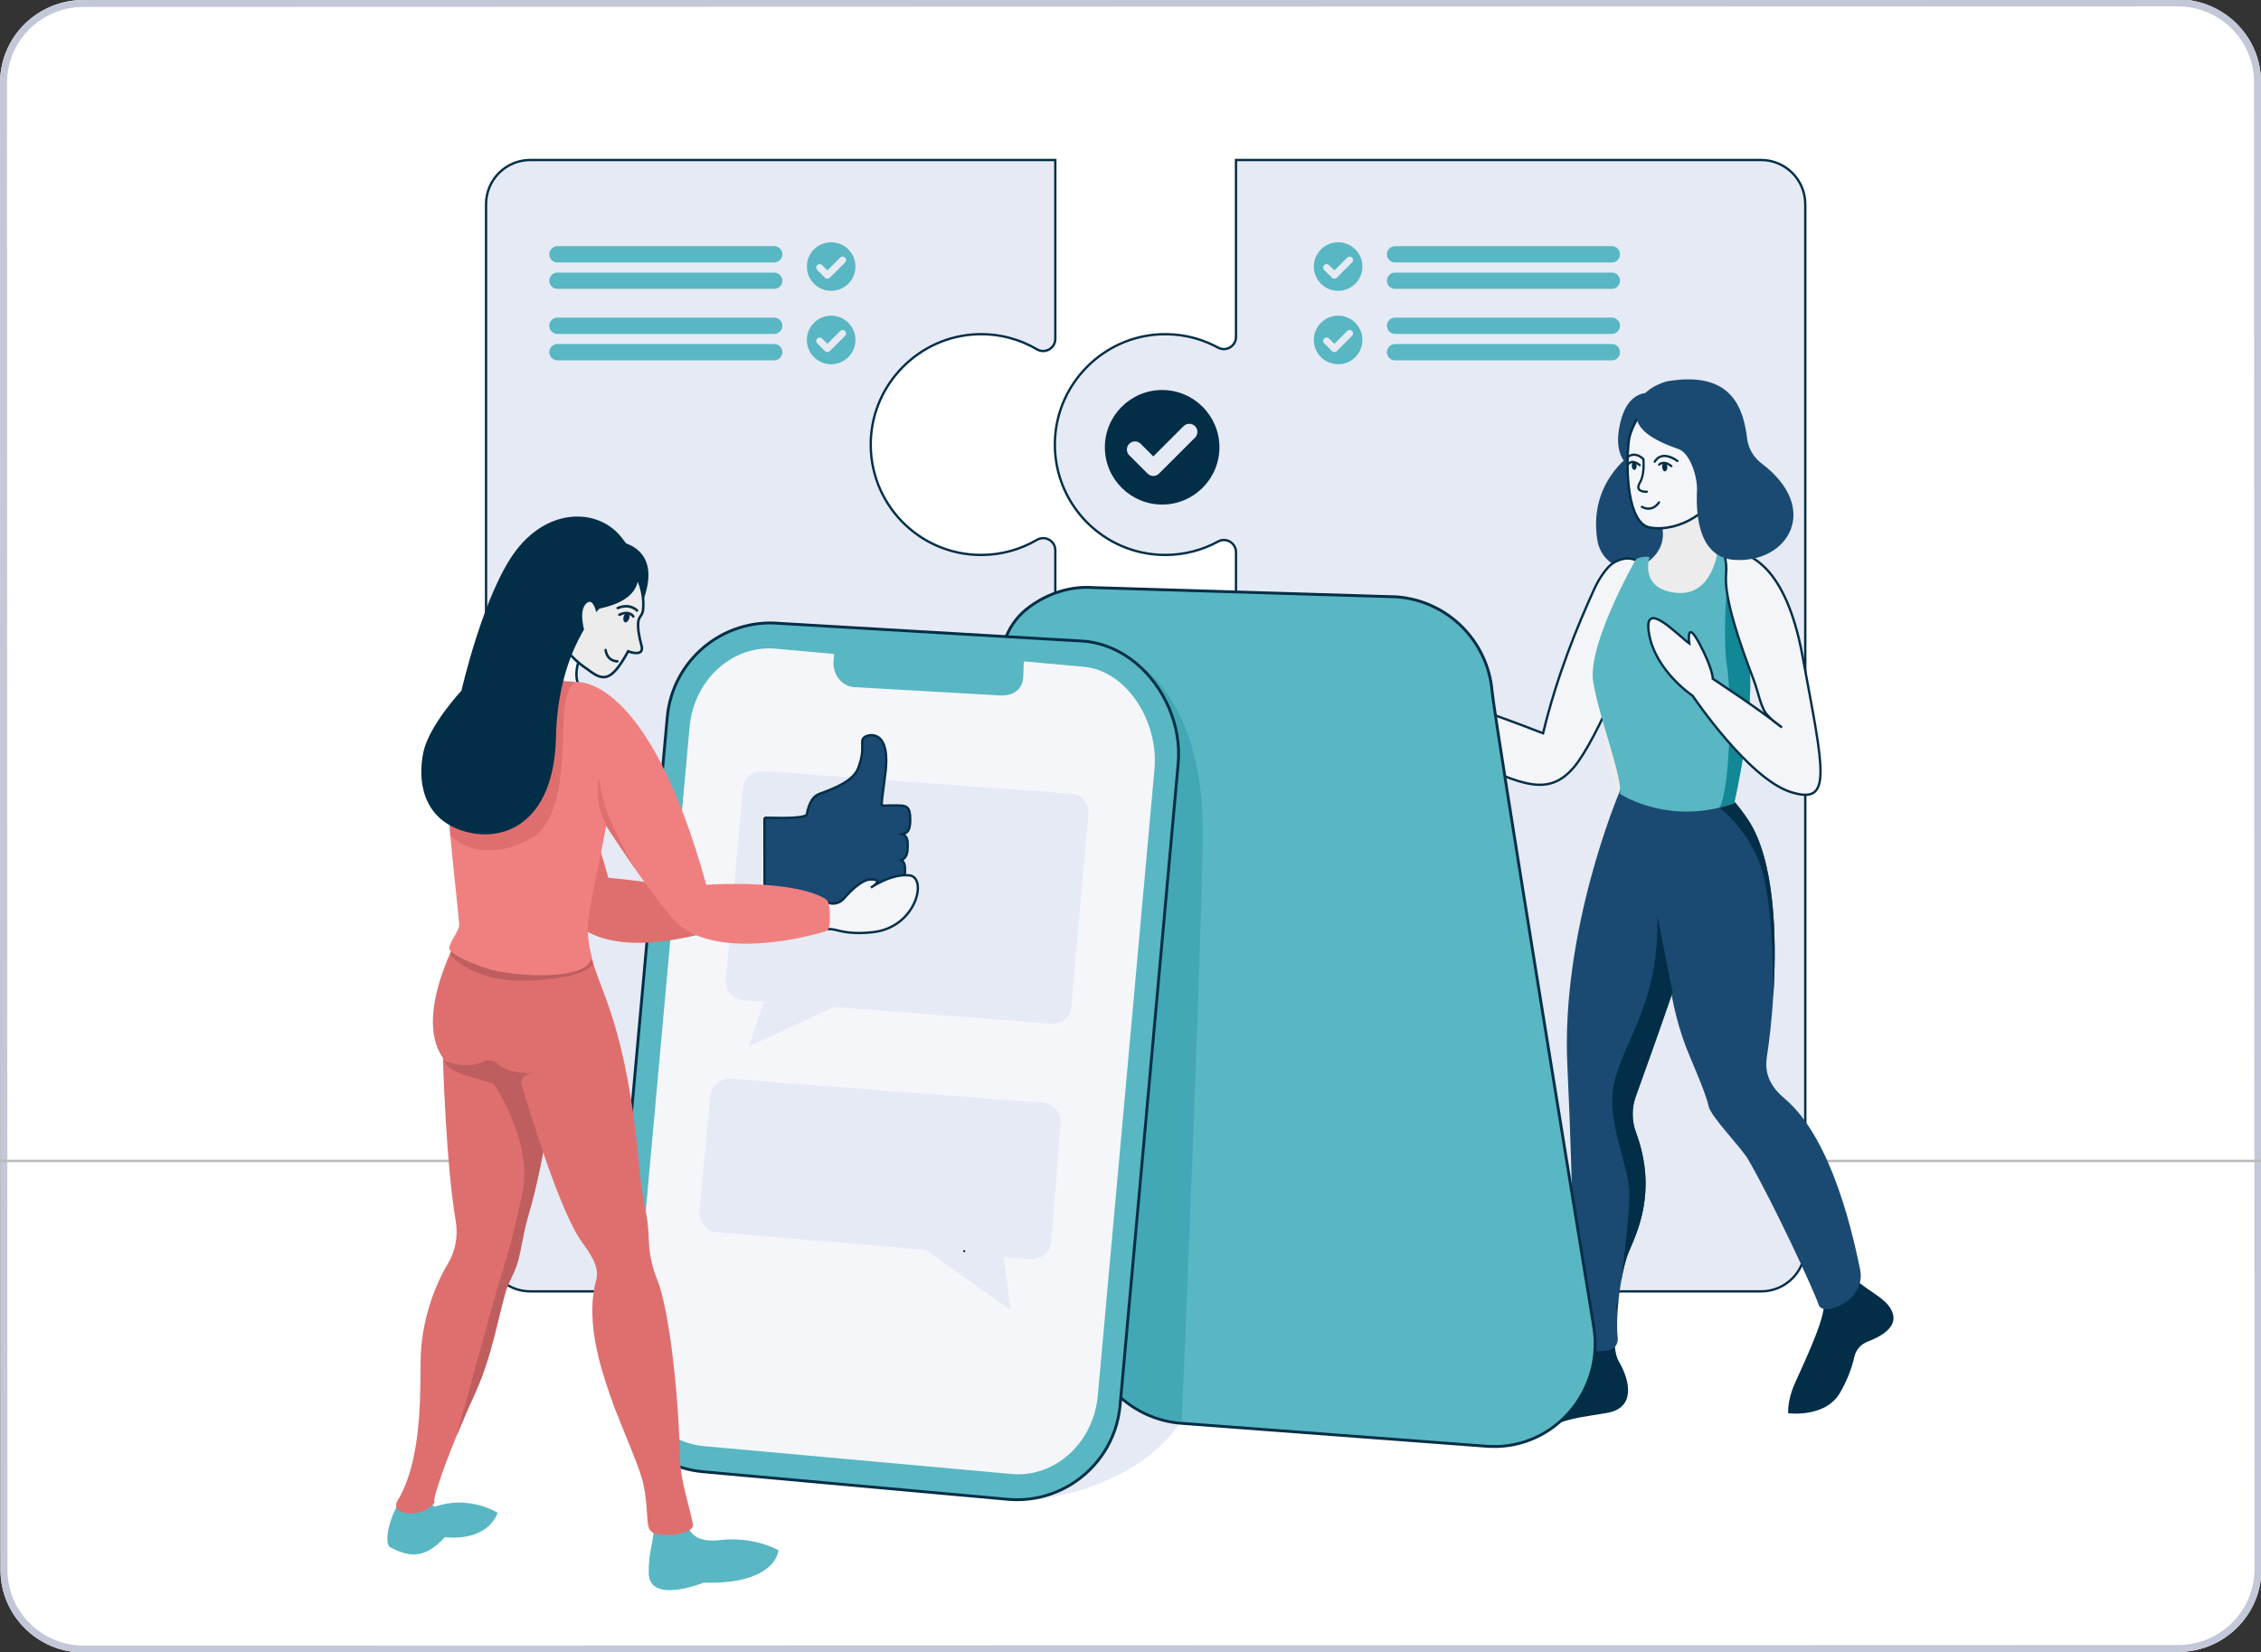 <?xml version="1.0" encoding="UTF-8"?>
<!DOCTYPE svg PUBLIC "-//W3C//DTD SVG 1.1//EN" "http://www.w3.org/Graphics/SVG/1.1/DTD/svg11.dtd">
<svg version="1.1" xmlns="http://www.w3.org/2000/svg" xmlns:xlink="http://www.w3.org/1999/xlink" x="0" y="0" width="970" height="709" viewBox="0, 0, 970, 709">
  <rect x="0" y="0" width="970" height="709" fill="#333333" stroke="none"/>
  <defs>
    <clipPath id="Clip_1">
      <path d="M458.52,284.436 L516.023,284.436 L516.023,609.753 L458.52,609.753 z"/>
    </clipPath>
    <clipPath id="Clip_2">
      <path d="M737.67,253.297 L750.894,253.297 L750.894,346.547 L737.67,346.547 z"/>
    </clipPath>
  </defs>
  <g id="Слой_1">
    <g>
      <path d="M970.01,35.249 L970.199,673.321 C970.205,692.946 954.179,708.861 934.406,708.867 L36.013,709.133 C16.241,709.139 0.205,693.232 0.199,673.608 L0.011,35.536 C0.005,15.911 16.032,-0.005 35.804,-0.011 L934.196,-0.276 C953.969,-0.282 970.005,15.624 970.01,35.249 z" fill="#FFFFFF"/>
      <path d="M934.196,-0.276 C953.969,-0.282 970.005,15.624 970.01,35.249 L970.199,673.321 C970.205,692.946 954.179,708.861 934.406,708.867 L36.013,709.133 C16.241,709.139 0.205,693.232 0.199,673.608 L0.01,35.536 C0.005,15.911 16.032,-0.005 35.804,-0.011 L934.196,-0.276 z M934.197,2.724 L35.805,2.989 C17.684,2.995 3.005,17.572 3.01,35.535 L3.199,673.607 C3.204,691.569 17.892,706.138 36.013,706.133 L934.405,705.867 C952.526,705.862 967.204,691.285 967.199,673.322 L967.01,35.25 C967.005,17.287 952.318,2.719 934.197,2.724 z" fill="#C3C8D9"/>
    </g>
    <path d="M443.376,643.529 C443.376,643.529 486.001,640.656 507.001,609.656 C528,578.656 459.001,589.656 459.001,589.656 z" fill="#E6EAF4"/>
    <path d="M680.26,575.639 C680.26,575.639 668.863,599.86 641.792,608.408 C641.792,608.408 649.628,621.231 660.314,614.82 C670.999,608.408 677.41,608.408 689.521,606.271 C701.631,604.134 699.494,592.736 694.507,584.188 C689.521,575.639 695.22,545.72 698.781,537.171 C702.044,529.342 676.698,549.994 680.26,575.639" fill="#022E47"/>
    <path d="M782.265,557.967 C784.05,563.321 775.599,581.214 770,593.656 C766.661,601.08 767.168,606.407 767.168,606.407 C767.168,606.407 782.84,608.545 789.252,597.86 C792.838,591.882 794.642,586.127 795.535,582.217 C796.221,579.206 798.38,576.761 801.271,575.676 C806.537,573.697 813.923,569.763 812.047,563.666 C809.198,554.405 793.526,552.981 790.677,539.446 C788.183,527.603 780.159,551.647 782.265,557.967" fill="#022E47"/>
    <path d="M170.601,645.854 C166.518,652.638 164.868,662.69 167.388,663.951 C174.351,667.432 181.313,670.042 190.886,659.599 C190.886,659.599 208.291,662.209 213.513,649.156 C213.513,649.156 201.329,641.325 186.535,646.545 C184.777,646.732 179.785,630.597 170.601,645.854" fill="#58B7C3"/>
    <path d="M294.837,652.156 C294.837,652.156 293.967,662.599 308.762,660.859 C323.556,659.118 334,665.21 334,665.21 C334,665.21 333.129,680.005 301.799,679.135 C301.799,679.135 278.302,688.708 278.302,674.783 C278.302,660.859 282.653,660.859 279.172,642.583 C276.07,626.297 292.5,642.156 294.837,652.156" fill="#58B7C3"/>
    <g>
      <path d="M0,498.156 L970,498.156" fill="#FFFFFF"/>
      <path d="M0,498.156 L970,498.156" fill-opacity="0" stroke="#B9B9BB" stroke-width="1"/>
    </g>
    <path d="M774.481,87.617 L774.481,535.177 C774.481,545.647 765.99,554.137 755.52,554.137 L530.26,554.137 L530.26,467.117 C538.919,474.977 550.51,479.667 563.21,479.377 C587.89,478.807 608.231,458.987 609.39,434.326 C610.68,407.117 589.01,384.657 562.081,384.657 C549.831,384.657 538.669,389.307 530.26,396.927 L530.26,236.957 C530.26,233.027 526.049,230.467 522.599,232.357 C515.861,236.037 508.13,238.127 499.919,238.127 C493.27,238.127 486.93,236.757 481.19,234.277 C481.121,234.247 481.04,234.217 480.97,234.187 C463.59,226.597 451.66,208.877 452.609,188.497 C453.741,164.207 473.451,144.537 497.741,143.447 C499.81,143.357 501.85,143.397 503.85,143.567 C510.581,144.117 516.919,146.087 522.56,149.157 C526.031,151.047 530.26,148.527 530.26,144.577 L530.26,68.657 L755.52,68.657 C765.99,68.657 774.481,77.147 774.481,87.617" fill="#E6EAF4"/>
    <path d="M774.481,87.617 L774.481,535.177 C774.481,545.647 765.99,554.137 755.52,554.137 L530.26,554.137 L530.26,467.117 C538.919,474.977 550.51,479.667 563.21,479.377 C587.89,478.807 608.231,458.987 609.39,434.326 C610.68,407.117 589.01,384.657 562.081,384.657 C549.831,384.657 538.669,389.307 530.26,396.927 L530.26,236.957 C530.26,233.027 526.049,230.467 522.599,232.357 C515.861,236.037 508.13,238.127 499.919,238.127 C493.27,238.127 486.93,236.757 481.19,234.277 C481.121,234.247 481.04,234.217 480.97,234.187 C463.59,226.597 451.66,208.877 452.609,188.497 C453.741,164.207 473.451,144.537 497.741,143.447 C499.81,143.357 501.85,143.397 503.85,143.567 C510.581,144.117 516.919,146.087 522.56,149.157 C526.031,151.047 530.26,148.527 530.26,144.577 L530.26,68.657 L755.52,68.657 C765.99,68.657 774.481,77.147 774.481,87.617 z" fill-opacity="0" stroke="#022E47" stroke-width="1"/>
    <path d="M530.393,434.294 C529.246,458.892 509.193,478.607 484.58,479.365 C472.455,479.739 461.309,475.554 452.741,468.398 L452.741,554.134 L227.484,554.134 C217.011,554.134 208.522,545.645 208.522,535.172 L208.522,87.618 C208.522,77.146 217.011,68.657 227.484,68.657 L452.741,68.657 L452.741,145.405 C452.741,149.432 448.371,151.946 444.899,149.906 C437.409,145.504 428.6,143.101 419.201,143.433 C394.62,144.3 374.55,164.293 373.591,188.871 C372.538,215.895 394.128,238.129 420.918,238.129 C429.65,238.129 437.826,235.77 444.847,231.656 C448.343,229.607 452.741,232.077 452.741,236.13 L452.741,395.65 C460.955,388.79 471.538,384.661 483.083,384.661 C509.997,384.661 531.663,407.101 530.393,434.294" fill="#E6EAF4"/>
    <path d="M530.393,434.294 C529.246,458.892 509.193,478.607 484.58,479.365 C472.455,479.739 461.309,475.554 452.741,468.398 L452.741,554.134 L227.484,554.134 C217.011,554.134 208.522,545.645 208.522,535.172 L208.522,87.618 C208.522,77.146 217.011,68.657 227.484,68.657 L452.741,68.657 L452.741,145.405 C452.741,149.432 448.371,151.946 444.899,149.906 C437.409,145.504 428.6,143.101 419.201,143.433 C394.62,144.3 374.55,164.293 373.591,188.871 C372.538,215.895 394.128,238.129 420.918,238.129 C429.65,238.129 437.826,235.77 444.847,231.656 C448.343,229.607 452.741,232.077 452.741,236.13 L452.741,395.65 C460.955,388.79 471.538,384.661 483.083,384.661 C509.997,384.661 531.663,407.101 530.393,434.294 z" fill-opacity="0" stroke="#022E47" stroke-width="1"/>
    <path d="M721,173.657 C721,173.657 700.919,158.194 695.22,180.99 C689.521,203.785 708.755,203.785 708.755,203.785 C708.755,203.785 740.233,200.014 721,173.657" fill="#1A4A71"/>
    <path d="M704.48,191.675 C704.48,191.675 680.972,203.785 685.246,231.568 C687.572,246.685 708.754,250.801 723.001,232.28 C737.249,213.758 704.48,191.675 704.48,191.675" fill="#1A4A71"/>
    <path d="M708.755,216.607 C708.755,216.607 720.152,230.855 707.33,240.828 C694.507,250.801 732.92,259.534 740.428,247.331 C747.935,235.128 745.085,193.099 708.755,216.607" fill="#ECECEC"/>
    <path d="M705.192,241.541 C705.192,241.541 685.246,260.062 685.246,278.583 C685.246,297.105 689.52,349.82 705.192,351.957 C720.864,354.094 749.359,346.971 750.071,302.092 C750.784,257.213 750.071,235.842 705.192,241.541" fill="#ECECEC"/>
    <path d="M701.76,470.536 C699.96,475.526 700.031,480.976 701.87,485.946 C711.281,511.356 702.04,529.347 698.781,537.167 C697.401,540.476 696.231,545.326 695.361,550.557 C695.071,552.347 694.81,554.167 694.59,555.996 L694.56,556.207 C694.51,556.627 694.46,557.047 694.42,557.467 C693.75,563.637 693.55,569.637 694,573.656 C695.09,583.496 678,578.656 678,578.656 C674.441,553.007 675.27,515.797 672.42,457.387 C669.571,398.976 694.611,340.276 694.611,340.276 C706.83,304.376 735.821,348.396 737.25,359.076 C737.981,364.606 727.68,396.387 717.56,425.807 C711.38,443.766 705.26,460.847 701.76,470.536" fill="#1A4A71"/>
    <path d="M780.27,559.967 C778.161,553.647 760.97,516.567 750.07,497.667 C746.991,492.326 733.93,479.147 733,474.656 C731.77,468.696 725.549,455.107 723.371,449.417 C705.96,404.007 718.02,343.407 718.02,343.407 C718.02,343.407 724.96,329.517 737.84,338.347 C741.451,340.817 745.541,345.087 750.07,351.957 C761.13,368.746 762.39,400.637 760.82,426.647 L760.81,426.696 C760.18,437.017 759.1,446.417 758.01,453.567 C756.861,461.097 759.871,466.567 765.701,471.467 C786.6,489.036 795.51,532.817 798,544.656 C800.85,558.187 782.049,565.317 780.27,559.967" fill="#1A4A71"/>
    <path d="M706.881,253.563 C708.735,243.003 701.111,236.005 692,241.657 C689.362,243.292 686.015,248.23 684,252.657 C676.934,268.184 668,289.657 662,314.657 C662,314.657 615.435,296.393 605.462,296.393 C595.488,296.393 606.887,316.338 629.683,326.312 C652.478,336.285 664.073,342.408 675.274,329.161 C685,317.657 703.01,275.606 706.881,253.563" fill="#F4F5F9"/>
    <path d="M706.881,253.563 C708.735,243.003 701.111,236.005 692,241.657 C689.362,243.292 686.015,248.23 684,252.657 C676.934,268.184 668,289.657 662,314.657 C662,314.657 615.435,296.393 605.462,296.393 C595.488,296.393 606.887,316.338 629.683,326.312 C652.478,336.285 664.073,342.408 675.274,329.161 C685,317.657 703.01,275.606 706.881,253.563 z" fill-opacity="0" stroke="#022E47" stroke-width="1"/>
    <path d="M706.332,173.464 C703.178,178.307 699.334,183.886 698.711,189.632 C697.424,201.508 698.181,224.757 707.897,226.376 C720.984,228.557 735.315,218.477 737.496,209.025 C739.496,200.36 723.562,147.012 706.332,173.464" fill="#F4F5F9"/>
    <path d="M706.332,173.464 C703.178,178.307 699.334,183.886 698.711,189.632 C697.424,201.508 698.181,224.757 707.897,226.376 C720.984,228.557 735.315,218.477 737.496,209.025 C739.496,200.36 723.562,147.012 706.332,173.464 z" fill-opacity="0" stroke="#022E47" stroke-width="1.021"/>
    <path d="M639.59,620.687 C638.99,620.667 638.38,620.626 637.76,620.586 L541.5,613.346 L506.93,610.747 C496.87,609.987 487.85,605.937 480.83,599.737 C477.3,596.596 474.27,592.917 471.88,588.826 C468.64,583.286 466.57,576.987 465.99,570.326 C464.88,557.557 430.58,308.387 430.58,308.387 C430.02,305.056 429.53,301.716 429.21,298.417 C428.81,294.426 428.65,290.486 428.84,286.686 C429.11,281.906 429.95,277.346 431.66,273.176 C433.7,268.176 436.98,263.746 441.98,260.176 C449.85,254.556 459.24,251.406 469.03,252.136 L599.18,256.107 C621.21,257.766 638.27,275.206 640.12,296.526 C641.16,308.406 675.72,520.316 683.76,569.477 C688.18,596.576 667.03,621.636 639.59,620.687" fill="#58B7C3"/>
    <path d="M639.59,620.687 C638.99,620.667 638.38,620.626 637.76,620.586 L541.5,613.346 L506.93,610.747 C496.87,609.987 487.85,605.937 480.83,599.737 C477.3,596.596 474.27,592.917 471.88,588.826 C468.64,583.286 466.57,576.987 465.99,570.326 C464.88,557.557 430.58,308.387 430.58,308.387 C430.02,305.056 429.53,301.716 429.21,298.417 C428.81,294.426 428.65,290.486 428.84,286.686 C429.11,281.906 429.95,277.346 431.66,273.176 C433.7,268.176 436.98,263.746 441.98,260.176 C449.85,254.556 459.24,251.406 469.03,252.136 L599.18,256.107 C621.21,257.766 638.27,275.206 640.12,296.526 C641.16,308.406 675.72,520.316 683.76,569.477 C688.18,596.576 667.03,621.636 639.59,620.687 z" fill-opacity="0" stroke="#022E47" stroke-width="1.218"/>
    <path d="M760.82,426.646 L760.809,426.697 C760.809,426.697 761,390.656 756,373.656 C751,356.656 737.67,346.556 737.67,346.556 L737.84,338.346 C741.45,340.816 745.54,345.086 750.07,351.956 C761.13,368.746 762.389,400.637 760.82,426.646" fill="#022E47"/>
    <path d="M256.767,268.587 C256.767,268.587 241.973,286.424 249.37,295.781 C254.107,301.774 240.104,300.002 229.422,297.953 C223.63,296.842 220.211,290.813 222.235,285.274 L229.386,265.705 C232.12,258.221 241.458,255.728 247.56,260.853 z" fill="#F4F5F9"/>
    <path d="M256.767,268.587 C256.767,268.587 241.973,286.424 249.37,295.781 C254.107,301.774 240.104,300.002 229.422,297.953 C223.63,296.842 220.211,290.813 222.235,285.274 L229.386,265.705 C232.12,258.221 241.458,255.728 247.56,260.853 L256.767,268.587 z" fill-opacity="0" stroke="#022E47" stroke-width="1.04"/>
    <path d="M262.914,231.948 C262.914,231.948 288.361,232.769 273.585,263.141 C258.81,293.513 233.363,250.828 262.914,231.948" fill="#022E47"/>
    <g clip-path="url(#Clip_1)" opacity="0.25">
      <path d="M507,609.656 C499,610.656 485,603.656 481,598.656 L458.52,285.546 L487.16,284.436 L487.19,284.436 C488.11,284.626 516.952,300.595 516,359.656 C515,421.656 507,609.656 507,609.656" fill="#007A8A"/>
    </g>
    <path d="M505.46,327.586 L480.83,599.736 L480.53,603.086 C479.21,617.676 470.98,629.976 459.36,637.056 C451.51,641.836 442.12,644.236 432.27,643.346 L301.6,631.526 C277.15,629.306 259.13,607.707 261.34,583.256 L286.26,307.756 C288.47,283.316 310.08,265.286 334.53,267.496 L431.66,273.176 L465.2,275.136 C473.43,275.886 480.94,279.306 487.19,284.436 C499.49,294.566 506.93,311.376 505.46,327.586" fill="#58B7C3"/>
    <path d="M505.46,327.586 L480.83,599.736 L480.53,603.086 C479.21,617.676 470.98,629.976 459.36,637.056 C451.51,641.836 442.12,644.236 432.27,643.346 L301.6,631.526 C277.15,629.306 259.13,607.707 261.34,583.256 L286.26,307.756 C288.47,283.316 310.08,265.286 334.53,267.496 L431.66,273.176 L465.2,275.136 C473.43,275.886 480.94,279.306 487.19,284.436 C499.49,294.566 506.93,311.376 505.46,327.586 z" fill-opacity="0" stroke="#022E47" stroke-width="1.218"/>
    <path d="M495.293,329.999 L470.969,598.89 C469.138,619.128 452.578,634.169 433.992,632.49 L301.85,620.536 C283.264,618.854 269.683,601.086 271.514,580.846 L295.838,311.956 C297.669,291.715 314.218,276.673 332.804,278.354 L357.887,280.624 L357.624,283.523 C357.103,289.288 360.98,294.361 366.273,294.839 L428.427,298.371 C433.72,298.849 438.445,296.646 438.966,290.882 L439.229,283.799 L464.946,286.125 C483.532,287.807 497.124,309.759 495.293,329.999" fill="#F5F6FA"/>
    <path d="M237.01,457.436 C236.84,463.626 236.38,469.786 235.72,475.786 C233.76,493.736 229.98,510.286 226.57,521.836 C225.34,526.006 224.46,530.626 223.09,537.506 C221.35,546.208 218.51,548.867 216.99,554.036 C213.77,565.036 210.88,582.406 203.94,597.547 C201,603.977 198.29,610.256 195.92,616.016 C189.19,632.417 185.24,644.686 186.531,644.547 C182,651.656 166.52,650.636 170.6,643.857 C179.781,628.596 180.44,605.386 180.44,584.497 C180.44,567.737 186.34,551.857 192.02,542.497 C195.41,536.906 196.6,530.276 195.5,523.826 C191.29,499.357 190.02,453.957 190.02,453.957 C176.09,433.936 200.46,394.776 200.46,394.776 C237.01,386.076 237.88,426.107 237.01,457.436" fill="#DF6F6F"/>
    <path d="M218.924,298.359 C229.631,306.86 247.44,327.561 261,376.656 C261,376.656 298.965,379.66 313.389,388.235 C314.525,388.911 315.98,388.666 316.804,387.633 C319.545,384.2 325.569,377.371 330.13,377.371 C336.221,377.371 330.13,380.853 330.13,380.853 C330.13,380.853 338.832,374.761 346.665,375.631 C354.497,376.501 349.672,397.924 331,399.998 C322.924,400.896 318.549,399.942 315.013,399.047 C312.59,398.434 308.649,398.509 306.256,399.231 C292.923,403.252 259.322,411.145 244.842,393.906 C226.567,372.15 211.772,321.674 211.772,321.674 L207.305,306.095 C205.336,299.23 213.331,293.918 218.924,298.359" fill="#DF6F6F"/>
    <path d="M235.72,475.786 C233.76,493.736 229.98,510.286 226.57,521.837 C225.34,526.007 224.46,530.627 223.09,537.507 C221.35,546.207 218.51,548.866 216.991,554.036 C213.77,565.036 210.88,582.406 203.94,597.547 C201,603.976 198.29,610.257 195.92,616.016 C195.92,616.016 211,560.656 214,550.656 C217,540.656 219,535.656 224,512.656 C229,489.656 211.75,465.057 211.75,465.057 L216,458.656 z" fill="#BF5E5E"/>
    <path d="M253.545,409.571 C256.866,425.346 268.742,437.954 274.524,503.321 C274.985,508.536 275.78,513.715 276.867,518.836 C277.526,521.947 278.173,526.215 278.301,531.342 C278.452,537.396 279.611,543.412 281.917,549.01 C286.404,559.911 290.884,592.142 291.772,626.244 C292.017,635.628 295.471,644.91 297.274,654.123 C297.848,657.059 291,658.656 288,658.656 C274.075,658.656 279.653,655.859 276.172,637.583 C273.07,621.297 247.453,579.274 255.755,549.424 C257.453,543.319 252.817,537.477 249.194,532.28 C238.217,516.532 222.215,460.047 222.215,460.047 C222.215,460.047 212.618,449.947 210.902,443.512 C208.498,434.5 212.379,420.461 214.383,410.441 C217.864,393.036 250.064,393.036 253.545,409.571" fill="#DF6F6F"/>
    <path d="M193.142,409.709 C193.142,409.709 203,422.656 230,420.656 C257,418.656 254.205,412.279 254.205,412.279 L200,402.656 L195.171,404.599 z" fill="#BF5E5E"/>
    <path d="M230.048,287.733 C230.048,287.733 270.702,294.051 262,343.657 C253.297,393.262 250.064,393.036 253.545,409.571 C255.503,418.868 231.904,420.222 213,416.656 C209.084,415.918 195.671,411.258 193,407.656 C191.496,405.629 197.243,399.576 197,396.656 C196,384.656 193.908,369.004 192.626,351.263 C187.404,279.03 230.048,287.733 230.048,287.733" fill="#F08080"/>
    <path d="M466.983,348.966 L459.589,431.91 C459.31,436.281 455.511,439.581 451.14,439.251 L357.979,432.078 L321.331,448.961 L327.682,429.79 L318.632,429.108 C314.319,428.778 311.078,425.038 311.364,420.725 L318.744,338.152 C319.03,333.877 322.682,330.62 326.965,330.818 L459.488,340.591 C463.888,340.796 467.269,344.566 466.983,348.966" fill="#E6EAF4"/>
    <path d="M429.311,538.372 L414.003,537.093 L413.333,536.614 z" fill="#FFFFFF"/>
    <path d="M429.311,538.372 L414.003,537.093 L413.333,536.614 L429.311,538.372 z" fill-opacity="0" stroke="#000000" stroke-width="0.711"/>
    <path d="M454.975,482.266 L451.059,532.544 C450.698,537.23 446.586,540.722 441.901,540.329 L430.569,539.38 L433.661,562.177 L397.1,536.272 L307.84,528.809 C303.265,528.425 299.827,524.47 300.086,519.887 L304.621,470.911 C304.888,466.179 308.984,462.584 313.708,462.93 L447.151,473.162 C451.828,473.508 455.336,477.589 454.975,482.266" fill="#E6EAF4"/>
    <g>
      <path d="M414.003,537.093 L413.333,536.614" fill="#FFFFFF"/>
      <path d="M414.003,537.093 L413.333,536.614" fill-opacity="0" stroke="#000000" stroke-width="0.68"/>
    </g>
    <path d="M388.453,358.815 C389.507,359.947 389.495,361.795 389.361,364.485 C389.221,367.225 388.128,368.519 386.677,369.113 C388.14,369.876 388.313,371.349 388.291,374.296 C388.263,377.837 386.145,379.205 384.021,379.737 C385.461,380.342 386.515,381.435 386.515,383.491 C386.515,388.775 384.363,389.38 381.965,389.559 C379.443,389.755 376.306,389.851 372.367,389.851 C368.573,389.851 364.6,389.761 361.099,389.688 C358.219,389.621 355.602,389.565 353.545,389.565 C349.953,389.419 348.077,387.223 346.569,385.453 C345.835,384.589 345.14,383.777 344.39,383.362 C343.045,382.623 341.336,382.309 338.68,382.309 C337.419,382.309 336.041,382.377 334.545,382.449 C332.774,382.533 330.768,382.633 328.605,382.633 C328.269,382.633 328,382.359 328,382.023 L327.955,351.491 C327.955,351.329 328.017,351.172 328.135,351.06 C328.247,350.942 328.398,350.88 328.561,350.88 C329.149,350.88 329.956,350.898 330.909,350.914 C332.27,350.948 333.929,350.982 335.654,350.982 C345.331,350.982 346.054,349.754 346.104,349.508 C347.04,344.565 348.783,341.68 351.411,340.694 L352.094,340.436 C358.011,338.223 366.124,335.186 368.243,329.448 C369.985,324.725 369.952,322.36 369.912,319.62 C369.901,319.161 369.895,318.696 369.901,318.214 C369.907,316.174 372.103,315.452 373.98,315.452 C374.244,315.452 374.462,315.468 374.597,315.485 C380.637,316.382 380.547,325.481 379.953,330.827 C379.696,333.129 379.382,335.511 379.085,337.69 C378.648,340.94 378.16,344.594 378.266,345.647 C379.466,345.709 379.97,345.687 380.665,345.653 C381.472,345.613 382.514,345.563 385.097,345.625 L385.573,345.636 C388.722,345.692 390.504,346 390.504,351.553 C390.504,356.091 389.523,357.481 387.103,357.952 C387.669,358.165 388.106,358.439 388.453,358.815" fill="#1A4A71"/>
    <path d="M388.453,358.815 C389.507,359.947 389.495,361.795 389.361,364.485 C389.221,367.225 388.128,368.519 386.677,369.113 C388.14,369.876 388.313,371.349 388.291,374.296 C388.263,377.837 386.145,379.205 384.021,379.737 C385.461,380.342 386.515,381.435 386.515,383.491 C386.515,388.775 384.363,389.38 381.965,389.559 C379.443,389.755 376.306,389.851 372.367,389.851 C368.573,389.851 364.6,389.761 361.099,389.688 C358.219,389.621 355.602,389.565 353.545,389.565 C349.953,389.419 348.077,387.223 346.569,385.453 C345.835,384.589 345.14,383.777 344.39,383.362 C343.045,382.623 341.336,382.309 338.68,382.309 C337.419,382.309 336.041,382.377 334.545,382.449 C332.774,382.533 330.768,382.633 328.605,382.633 C328.269,382.633 328,382.359 328,382.023 L327.955,351.491 C327.955,351.329 328.017,351.172 328.135,351.06 C328.247,350.942 328.398,350.88 328.561,350.88 C329.149,350.88 329.956,350.898 330.909,350.914 C332.27,350.948 333.929,350.982 335.654,350.982 C345.331,350.982 346.054,349.754 346.104,349.508 C347.04,344.565 348.783,341.68 351.411,340.694 L352.094,340.436 C358.011,338.223 366.124,335.186 368.243,329.448 C369.985,324.725 369.952,322.36 369.912,319.62 C369.901,319.161 369.895,318.696 369.901,318.214 C369.907,316.174 372.103,315.452 373.98,315.452 C374.244,315.452 374.462,315.468 374.597,315.485 C380.637,316.382 380.547,325.481 379.953,330.827 C379.696,333.129 379.382,335.511 379.085,337.69 C378.648,340.94 378.16,344.594 378.266,345.647 C379.466,345.709 379.97,345.687 380.665,345.653 C381.472,345.613 382.514,345.563 385.097,345.625 L385.573,345.636 C388.722,345.692 390.504,346 390.504,351.553 C390.504,356.091 389.523,357.481 387.103,357.952 C387.669,358.165 388.106,358.439 388.453,358.815 z" fill-opacity="0" stroke="#022E47" stroke-width="1"/>
    <path d="M354.969,387.241 C357.417,388.295 360.269,387.605 362.016,385.594 C365.105,382.037 369.874,377.371 373.644,377.371 C379.736,377.371 373.644,380.852 373.644,380.852 C373.644,380.852 382.346,374.761 390.179,375.631 C398.011,376.501 393.186,397.924 374.514,399.998 C366.29,400.912 361.904,399.907 358.333,398.998 C356.142,398.44 352.567,398.491 350.371,399.026 C339.427,401.691 342.421,381.843 354.969,387.241" fill="#F4F5F9"/>
    <path d="M354.969,387.241 C357.417,388.295 360.269,387.605 362.016,385.594 C365.105,382.037 369.874,377.371 373.644,377.371 C379.736,377.371 373.644,380.852 373.644,380.852 C373.644,380.852 382.346,374.761 390.179,375.631 C398.011,376.501 393.186,397.924 374.514,399.998 C366.29,400.912 361.904,399.907 358.333,398.998 C356.142,398.44 352.567,398.491 350.371,399.026 C339.427,401.691 342.421,381.843 354.969,387.241 z" fill-opacity="0" stroke="#022E47" stroke-width="1"/>
    <path d="M246.963,292.649 C246.963,292.649 277.762,288.278 303,379.656 C303,379.656 339.575,377.082 354,385.656 C355.136,386.332 356,387.656 356,392.656 C356,396.779 356.088,399.003 354,399.656 C341.684,403.509 303.328,411.73 288.357,393.906 C270.081,372.149 247,333.657 247,333.657 L238.608,320.229 C232.466,310.402 236.4,297.415 246.963,292.649" fill="#F08080"/>
    <path d="M512.687,187.78 L497.246,203.218 C496.592,203.874 495.717,204.236 494.79,204.236 C493.862,204.236 492.99,203.874 492.332,203.218 L484.462,195.35 C483.806,194.694 483.444,193.822 483.444,192.891 C483.444,191.963 483.806,191.091 484.462,190.434 C485.12,189.778 485.993,189.416 486.922,189.416 C487.85,189.416 488.723,189.778 489.379,190.434 L494.79,195.845 L507.771,182.864 C508.427,182.208 509.302,181.846 510.229,181.846 C511.159,181.846 512.031,182.208 512.687,182.864 C514.042,184.218 514.042,186.424 512.687,187.78 M498.574,167.355 C485.025,167.355 474,178.379 474,191.929 C474,205.482 485.025,216.507 498.574,216.507 C512.127,216.507 523.151,205.482 523.151,191.929 C523.151,178.379 512.127,167.355 498.574,167.355" fill="#022E47"/>
    <path d="M744,344.657 C741.85,345.427 739.73,346.057 737.67,346.547 C712.89,352.587 695,340.657 695,340.657 C696.06,333.207 686.18,308.637 683.52,292.677 C680.86,276.717 701.71,240.197 701.71,240.197 C703.04,238.767 708.43,238.517 707.59,239.357 C707.59,239.357 703.21,252.777 719.17,254.377 C735.12,255.977 737,235.657 737,235.657 C740.72,235.657 741,238.657 741,238.657 C740.9,241.967 741.18,247.017 742.55,256.227 C742.98,259.087 743.51,262.347 744.17,266.077 C745.05,271.067 749.44,279.597 750.02,282.567 C753.82,302.037 744,344.657 744,344.657" fill="#58B7C3"/>
    <g clip-path="url(#Clip_2)" opacity="0.8">
      <path d="M744,344.657 C741.85,345.427 739.73,346.057 737.67,346.547 C742.34,338.427 743,299.647 741,286.657 C739,273.657 740.79,253.297 740.79,253.297 L742.55,256.227 C742.98,259.087 743.51,262.347 744.17,266.077 C745.05,271.067 749.44,279.597 750.02,282.567 C753.82,302.037 744,344.657 744,344.657" fill="#007A8A"/>
    </g>
    <path d="M740.168,239.752 C739.934,238.06 741.272,236.579 742.979,236.66 C750.036,236.996 766.009,242.252 773.231,281.14 C782.649,331.856 786.272,345.622 768.159,339.826 C750.047,334.03 726.138,298.529 726.138,298.529 C726.138,298.529 710.398,288.096 707.5,272.157 C704.602,256.217 719.617,272.446 724.689,276.069 C724.689,276.069 723.239,265.201 729.035,276.069 C734.832,286.937 734.832,291.284 734.832,291.284 C734.832,291.284 754.5,304.157 764.5,312.157 C760.5,309.157 761.5,310.157 758.5,307.157 C755.367,304.023 754.504,297.417 752.5,292.157 C746.457,276.298 739.471,256.45 740.527,246.064 C740.817,243.221 740.364,241.168 740.168,239.752" fill="#F4F5F9"/>
    <path d="M740.168,239.752 C739.934,238.06 741.272,236.579 742.979,236.66 C750.036,236.996 766.009,242.252 773.231,281.14 C782.649,331.856 786.272,345.622 768.159,339.826 C750.047,334.03 726.138,298.529 726.138,298.529 C726.138,298.529 710.398,288.096 707.5,272.157 C704.602,256.217 719.617,272.446 724.689,276.069 C724.689,276.069 723.239,265.201 729.035,276.069 C734.832,286.937 734.832,291.284 734.832,291.284 C734.832,291.284 754.5,304.157 764.5,312.157 C760.5,309.157 761.5,310.157 758.5,307.157 C755.367,304.023 754.504,297.417 752.5,292.157 C746.457,276.298 739.471,256.45 740.527,246.064 C740.817,243.221 740.364,241.168 740.168,239.752 z" fill-opacity="0" stroke="#022E47" stroke-width="1"/>
    <path d="M698.338,196.692 C699.342,195.702 700.937,195.368 702.261,195.785 C702.966,196.006 703.603,196.411 704.161,196.889 C704.284,196.994 704.606,197.204 704.533,197.058 C704.564,197.118 704.544,197.225 704.557,197.289 C704.688,197.972 704.649,198.737 704.65,199.427 C704.655,201.838 704.414,204.455 703.255,206.615 C702.525,207.977 701.712,209.759 703.358,210.821 C704.249,211.397 705.483,211.535 706.526,211.474 C707.137,211.438 707.142,210.481 706.526,210.518 C705.663,210.568 704.568,210.502 703.84,209.995 C703.167,209.528 703.254,208.775 703.546,208.089 C703.769,207.566 704.102,207.097 704.337,206.578 C704.599,206.003 704.81,205.406 704.977,204.796 C705.567,202.646 705.686,200.352 705.571,198.133 C705.552,197.747 705.597,197.208 705.445,196.839 C705.223,196.299 704.334,195.777 703.849,195.477 C703.306,195.141 702.698,194.875 702.071,194.747 C700.536,194.433 698.791,194.903 697.662,196.016 C697.223,196.448 697.9,197.125 698.338,196.692" fill="#022E47"/>
    <path d="M719.973,197.494 C717.897,195.884 714.747,194.479 712.14,195.502 C710.975,195.959 710.102,196.841 709.466,197.901 C709.148,198.43 709.975,198.911 710.291,198.384 C710.909,197.355 711.781,196.53 712.97,196.241 C713.961,196.001 715.002,196.157 715.962,196.455 C716.8,196.717 717.594,197.099 718.347,197.548 C718.599,197.699 718.847,197.857 719.088,198.024 C719.147,198.065 719.52,198.343 719.297,198.17 C719.778,198.543 720.459,197.871 719.973,197.494" fill="#022E47"/>
    <path d="M712.132,199.704 C712.16,199.675 712.193,199.65 712.222,199.622 C712.329,199.524 712.156,199.662 712.245,199.603 C712.293,199.571 712.34,199.536 712.39,199.504 C712.516,199.423 712.65,199.353 712.786,199.292 C712.671,199.344 712.825,199.277 712.848,199.269 C712.886,199.255 712.924,199.242 712.962,199.229 C713.064,199.196 713.168,199.169 713.274,199.146 C713.672,199.062 714.202,199.088 714.667,199.215 C715.421,199.421 716.104,199.847 716.706,200.335 C716.907,200.497 717.187,200.532 717.383,200.335 C717.551,200.167 717.585,199.822 717.383,199.659 C716.177,198.683 714.701,197.918 713.109,198.206 C712.523,198.313 711.879,198.592 711.456,199.028 C711.028,199.47 711.702,200.147 712.132,199.704" fill="#022E47"/>
    <path d="M713.086,200.396 C713.131,201.447 713.667,202.279 714.283,202.253 C714.899,202.227 715.363,201.354 715.319,200.301 C715.274,199.249 714.739,198.417 714.122,198.445 C713.506,198.471 713.042,199.344 713.086,200.396" fill="#022E47"/>
    <path d="M699.179,199.227 C699.216,199.173 699.158,199.298 699.123,199.298 C699.132,199.298 699.165,199.247 699.172,199.239 C699.235,199.174 699.3,199.114 699.366,199.053 C699.451,198.974 699.287,199.103 699.356,199.06 C699.382,199.042 699.408,199.021 699.434,199.004 C699.492,198.964 699.554,198.928 699.616,198.894 C699.65,198.876 699.685,198.86 699.719,198.843 C699.838,198.782 699.664,198.86 699.746,198.831 C699.829,198.802 699.912,198.774 699.999,198.753 C700.045,198.742 700.092,198.733 700.139,198.723 C700.274,198.696 700.113,198.721 700.199,198.715 C700.307,198.706 700.415,198.702 700.526,198.705 C700.584,198.707 700.643,198.712 700.702,198.717 C700.759,198.724 700.763,198.724 700.713,198.717 C700.745,198.722 700.778,198.727 700.809,198.732 C700.946,198.757 701.079,198.79 701.212,198.83 C701.92,199.046 702.562,199.476 703.132,199.938 C703.332,200.101 703.612,200.134 703.808,199.938 C703.976,199.77 704.01,199.426 703.808,199.262 C702.861,198.494 701.725,197.76 700.461,197.748 C699.795,197.741 699.151,197.97 698.651,198.41 C698.538,198.509 698.439,198.622 698.353,198.745 C698.205,198.956 698.314,199.276 698.525,199.398 C698.762,199.538 699.031,199.439 699.179,199.227" fill="#022E47"/>
    <path d="M700.053,199.898 C700.095,200.885 700.598,201.666 701.176,201.641 C701.755,201.617 702.19,200.797 702.149,199.81 C702.107,198.823 701.604,198.043 701.026,198.067 C700.447,198.091 700.011,198.911 700.053,199.898" fill="#022E47"/>
    <path d="M711.346,215.327 C711.308,215.389 711.265,215.449 711.223,215.508 C711.2,215.539 711.177,215.571 711.154,215.601 C711.075,215.708 711.178,215.573 711.122,215.643 C711.061,215.72 710.998,215.795 710.934,215.869 C710.545,216.32 710.103,216.727 709.603,217.051 C708.023,218.073 706.239,217.961 704.626,217.052 C704.09,216.749 703.607,217.575 704.144,217.877 C705.613,218.705 707.335,219.053 708.951,218.444 C710.018,218.041 710.952,217.332 711.683,216.461 C711.856,216.254 712.029,216.039 712.172,215.81 C712.498,215.286 711.671,214.806 711.346,215.327" fill="#022E47"/>
    <path d="M702,178.657 C702.5,184.012 707.892,188.455 720,192.657 C725.25,194.479 728.297,204.949 728.031,210.499 C727.457,222.475 729.337,239.453 744.439,240.271 C767.276,241.508 781.267,218.148 755.792,198.896 C752.332,196.281 750.057,192.417 749.524,188.112 C747.939,175.295 743.063,158.766 715,163.657 C714.76,163.699 705.734,166.275 704,171.657 C703.508,173.183 701.851,177.059 702,178.657" fill="#1A4A71"/>
    <path d="M264.43,236.09 C264.43,236.09 277.465,246.346 275.864,261.806 C275.786,262.556 275.531,263.277 275.105,263.899 C274.635,264.586 274.038,265.569 273.911,266.292 C273.91,266.301 273.909,266.311 273.907,266.32 C273.414,269.2 274.167,273.252 275.19,276.926 C276.693,282.316 269.482,279.473 269.482,279.473 C262.013,293.205 258.5,292.157 252.006,287.153 C251.724,286.936 243.093,281.65 239.5,273.157 C239.5,273.157 256.764,227.197 264.43,236.09" fill="#ECECEC"/>
    <path d="M264.43,236.09 C264.43,236.09 277.465,246.346 275.864,261.806 C275.786,262.556 275.531,263.277 275.105,263.899 C274.635,264.586 274.038,265.569 273.911,266.292 C273.91,266.301 273.909,266.311 273.907,266.32 C273.414,269.2 274.167,273.252 275.19,276.926 C276.693,282.316 269.482,279.473 269.482,279.473 C262.013,293.205 258.5,292.157 252.006,287.153 C251.724,286.936 243.093,281.65 239.5,273.157 C239.5,273.157 256.764,227.197 264.43,236.09 z" fill-opacity="0" stroke="#022E47" stroke-width="1.083"/>
    <path d="M273.684,261.593 C273.029,260.89 272.1,260.394 271.214,260.06 C269.079,259.254 266.78,259.582 264.726,260.465 C264.086,260.74 264.639,261.676 265.274,261.403 C267.091,260.621 269.135,260.396 271.001,261.136 C271.76,261.437 272.42,261.828 272.916,262.361 C273.393,262.874 274.16,262.104 273.684,261.593" fill="#022E47"/>
    <path d="M272.155,264.267 C271.384,262.934 269.64,262.381 268.191,262.516 C267.23,262.604 266.327,262.911 265.456,263.315 C265.19,263.439 265.123,263.822 265.261,264.058 C265.421,264.331 265.737,264.377 266.004,264.253 C266.788,263.889 267.642,263.606 268.513,263.581 C268.864,263.571 269.129,263.591 269.43,263.658 C269.572,263.69 269.712,263.729 269.848,263.777 C269.912,263.8 269.976,263.823 270.039,263.85 C269.935,263.806 270.089,263.875 270.108,263.885 C270.309,263.982 270.499,264.1 270.678,264.234 C270.558,264.144 270.693,264.246 270.716,264.266 C270.751,264.297 270.786,264.327 270.821,264.359 C270.879,264.412 270.934,264.467 270.988,264.524 C271.033,264.572 271.075,264.622 271.119,264.672 C271.225,264.791 271.053,264.566 271.144,264.704 C271.168,264.741 271.195,264.776 271.218,264.815 C271.567,265.42 272.506,264.873 272.155,264.267" fill="#022E47"/>
    <path d="M269.978,265.317 C269.638,266.463 268.818,267.231 268.146,267.031 C267.475,266.832 267.206,265.742 267.546,264.596 C267.885,263.45 268.706,262.682 269.376,262.881 C270.048,263.081 270.318,264.171 269.978,265.317" fill="#022E47"/>
    <path d="M247,292.657 C247,292.657 243,293.657 242,305.657 C241,317.657 243.204,351.214 228,359.657 C205.5,372.152 193.142,358.431 193.142,358.431 C193.142,358.431 193,354.657 193,351.657 C193,335.37 215.785,288.438 247,292.657" fill="#DF6F6F"/>
    <path d="M264.821,283.213 C264.686,283.219 264.549,283.21 264.413,283.198 C264.347,283.193 264.28,283.182 264.214,283.177 C264.263,283.18 264.329,283.195 264.221,283.177 C264.177,283.169 264.133,283.162 264.088,283.154 C263.895,283.118 263.704,283.072 263.516,283.015 C263.416,282.984 263.316,282.951 263.217,282.914 C263.166,282.895 263.115,282.874 263.064,282.854 C262.989,282.823 263.186,282.912 263.072,282.857 C263.038,282.84 263.003,282.825 262.968,282.809 C262.747,282.704 262.533,282.583 262.331,282.446 C262.271,282.405 262.213,282.363 262.154,282.32 C262.136,282.307 262.075,282.256 262.159,282.324 C262.136,282.305 262.112,282.287 262.09,282.267 C261.971,282.167 261.856,282.065 261.747,281.954 C261.488,281.692 261.381,281.553 261.201,281.272 C260.719,280.521 260.477,279.71 260.333,278.808 C260.287,278.518 259.925,278.357 259.665,278.428 C259.357,278.513 259.24,278.806 259.286,279.096 C259.539,280.689 260.234,282.209 261.536,283.204 C262.328,283.81 263.277,284.152 264.261,284.269 C264.446,284.291 264.635,284.308 264.821,284.299 C265.114,284.285 265.364,284.06 265.364,283.756 C265.364,283.473 265.115,283.199 264.821,283.213" fill="#022E47"/>
    <path d="M265.376,229.127 C265.376,229.127 289.181,254.574 257.168,261.141 C257.168,261.141 239.344,278.415 238.523,316.174 C237.702,353.935 215.303,362.109 198.064,356.363 C180.827,350.616 179.184,334.199 181.648,322.707 C184.109,311.214 197.964,296.367 197.964,296.367 C197.964,296.367 207.59,254.059 221.544,236 C235.499,217.94 255.525,218.456 265.376,229.127" fill="#022E47"/>
    <path d="M257.534,337.448 C258.543,343.1 260.277,348.594 262.696,353.8 C265.627,360.107 269.663,368.439 272.349,372.546 C275.234,376.956 267.776,365.814 261.696,356.715 C257.248,350.059 255.541,341.945 256.929,334.06 z" fill="#DF6F6F"/>
    <path d="M190.5,455.156 C190.5,455.156 199.907,459.296 207.296,455.496 C209.192,454.521 211.458,454.768 213.085,456.144 C213.871,456.807 214.873,457.529 216.141,458.255 C222.074,461.645 234.8,459.976 228,460.656 C218,461.656 227.652,478.571 229,481.656 C229,481.656 225.5,472.156 216.5,467.156 C207.5,462.156 193.5,462.156 190.5,455.156" fill="#BF5E5E"/>
    <path d="M693.3,561.757 C693.35,560.477 693.72,559.116 694.34,557.656 C693.66,562.036 693.21,564.057 693.3,561.757" fill="#022E47"/>
    <path d="M694.34,557.656 C694.41,557.207 694.481,556.717 694.56,556.207 C694.51,556.627 694.46,557.047 694.42,557.467 C694.38,557.536 694.35,557.596 694.34,557.656" fill="#022E47"/>
    <path d="M701.87,485.946 C711.28,511.356 702.04,529.346 698.78,537.167 C697.4,540.476 696.23,545.326 695.36,550.556 C697,538.516 699,520.746 699,512.656 C699,498.656 688,480.656 693,462.656 C698,444.656 712,428.656 711,392.656 L717.559,425.806 C711.38,443.766 705.26,460.846 701.76,470.536 C699.96,475.526 700.03,480.976 701.87,485.946" fill="#022E47"/>
    <path d="M256,263.657 C256,263.657 254.675,255.607 251.337,259.132 C248,262.657 251,271.657 251,271.657" fill="#ECECEC"/>
    <path d="M362.561,112.613 L356.012,119.161 C355.734,119.44 355.364,119.593 354.97,119.593 C354.576,119.593 354.206,119.44 353.928,119.161 L350.59,115.824 C350.311,115.546 350.158,115.176 350.158,114.781 C350.158,114.387 350.311,114.017 350.59,113.739 C350.868,113.461 351.239,113.307 351.633,113.307 C352.026,113.307 352.396,113.461 352.675,113.739 L354.97,116.034 L360.476,110.528 C360.754,110.25 361.125,110.096 361.519,110.096 C361.913,110.096 362.283,110.25 362.561,110.528 C363.136,111.102 363.136,112.038 362.561,112.613 M356.575,103.949 C350.828,103.949 346.152,108.626 346.152,114.373 C346.152,120.122 350.828,124.798 356.575,124.798 C362.324,124.798 367,120.122 367,114.373 C367,108.626 362.324,103.949 356.575,103.949" fill="#58B7C3"/>
    <path d="M362.561,144.113 L356.012,150.661 C355.734,150.94 355.364,151.093 354.97,151.093 C354.576,151.093 354.206,150.94 353.928,150.661 L350.59,147.324 C350.311,147.046 350.158,146.676 350.158,146.281 C350.158,145.887 350.311,145.517 350.59,145.239 C350.868,144.961 351.239,144.807 351.633,144.807 C352.026,144.807 352.396,144.961 352.675,145.239 L354.97,147.534 L360.476,142.028 C360.754,141.75 361.125,141.596 361.519,141.596 C361.913,141.596 362.283,141.75 362.561,142.028 C363.136,142.602 363.136,143.538 362.561,144.113 M356.575,135.449 C350.828,135.449 346.152,140.126 346.152,145.873 C346.152,151.622 350.828,156.298 356.575,156.298 C362.324,156.298 367,151.622 367,145.873 C367,140.126 362.324,135.449 356.575,135.449" fill="#58B7C3"/>
    <path d="M332.153,112.624 L239.153,112.624 C237.22,112.624 235.653,111.057 235.653,109.124 C235.653,107.191 237.22,105.624 239.153,105.624 L332.153,105.624 C334.086,105.624 335.653,107.191 335.653,109.124 C335.653,111.057 334.086,112.624 332.153,112.624" fill="#58B7C3"/>
    <path d="M332.153,123.957 L239.153,123.957 C237.22,123.957 235.653,122.39 235.653,120.457 C235.653,118.524 237.22,116.957 239.153,116.957 L332.153,116.957 C334.086,116.957 335.653,118.524 335.653,120.457 C335.653,122.39 334.086,123.957 332.153,123.957" fill="#58B7C3"/>
    <path d="M332.153,143.29 L239.153,143.29 C237.22,143.29 235.653,141.723 235.653,139.79 C235.653,137.857 237.22,136.29 239.153,136.29 L332.153,136.29 C334.086,136.29 335.653,137.857 335.653,139.79 C335.653,141.723 334.086,143.29 332.153,143.29" fill="#58B7C3"/>
    <path d="M332.153,154.624 L239.153,154.624 C237.22,154.624 235.653,153.057 235.653,151.124 C235.653,149.191 237.22,147.624 239.153,147.624 L332.153,147.624 C334.086,147.624 335.653,149.191 335.653,151.124 C335.653,153.057 334.086,154.624 332.153,154.624" fill="#58B7C3"/>
    <path d="M580.062,112.613 L573.513,119.161 C573.237,119.44 572.865,119.593 572.471,119.593 C572.078,119.593 571.708,119.44 571.43,119.161 L568.091,115.824 C567.812,115.546 567.659,115.176 567.659,114.781 C567.659,114.387 567.812,114.017 568.091,113.739 C568.37,113.461 568.74,113.307 569.134,113.307 C569.529,113.307 569.897,113.461 570.177,113.739 L572.471,116.034 L577.977,110.528 C578.255,110.25 578.626,110.096 579.021,110.096 C579.414,110.096 579.784,110.25 580.062,110.528 C580.638,111.102 580.638,112.038 580.062,112.613 M574.078,103.949 C568.329,103.949 563.654,108.626 563.654,114.373 C563.654,120.122 568.329,124.798 574.078,124.798 C579.826,124.798 584.501,120.122 584.501,114.373 C584.501,108.626 579.826,103.949 574.078,103.949" fill="#58B7C3"/>
    <path d="M580.062,144.113 L573.513,150.661 C573.237,150.94 572.865,151.093 572.471,151.093 C572.078,151.093 571.708,150.94 571.43,150.661 L568.091,147.324 C567.812,147.046 567.659,146.676 567.659,146.281 C567.659,145.887 567.812,145.517 568.091,145.239 C568.37,144.961 568.74,144.807 569.135,144.807 C569.529,144.807 569.898,144.961 570.177,145.239 L572.471,147.534 L577.977,142.028 C578.255,141.75 578.627,141.596 579.021,141.596 C579.414,141.596 579.784,141.75 580.062,142.028 C580.638,142.602 580.638,143.538 580.062,144.113 M574.078,135.449 C568.33,135.449 563.654,140.126 563.654,145.873 C563.654,151.622 568.33,156.298 574.078,156.298 C579.826,156.298 584.502,151.622 584.502,145.873 C584.502,140.126 579.826,135.449 574.078,135.449" fill="#58B7C3"/>
    <path d="M598.5,112.624 L691.5,112.624 C693.433,112.624 695,111.057 695,109.124 C695,107.191 693.433,105.624 691.5,105.624 L598.5,105.624 C596.567,105.624 595,107.191 595,109.124 C595,111.057 596.567,112.624 598.5,112.624" fill="#58B7C3"/>
    <path d="M598.5,123.957 L691.5,123.957 C693.433,123.957 695,122.39 695,120.457 C695,118.524 693.433,116.957 691.5,116.957 L598.5,116.957 C596.567,116.957 595,118.524 595,120.457 C595,122.39 596.567,123.957 598.5,123.957" fill="#58B7C3"/>
    <path d="M598.5,143.29 L691.5,143.29 C693.433,143.29 695,141.723 695,139.79 C695,137.857 693.433,136.29 691.5,136.29 L598.5,136.29 C596.567,136.29 595,137.857 595,139.79 C595,141.723 596.567,143.29 598.5,143.29" fill="#58B7C3"/>
    <path d="M598.5,154.624 L691.5,154.624 C693.433,154.624 695,153.057 695,151.124 C695,149.191 693.433,147.624 691.5,147.624 L598.5,147.624 C596.567,147.624 595,149.191 595,151.124 C595,153.057 596.567,154.624 598.5,154.624" fill="#58B7C3"/>
  </g>
</svg>
